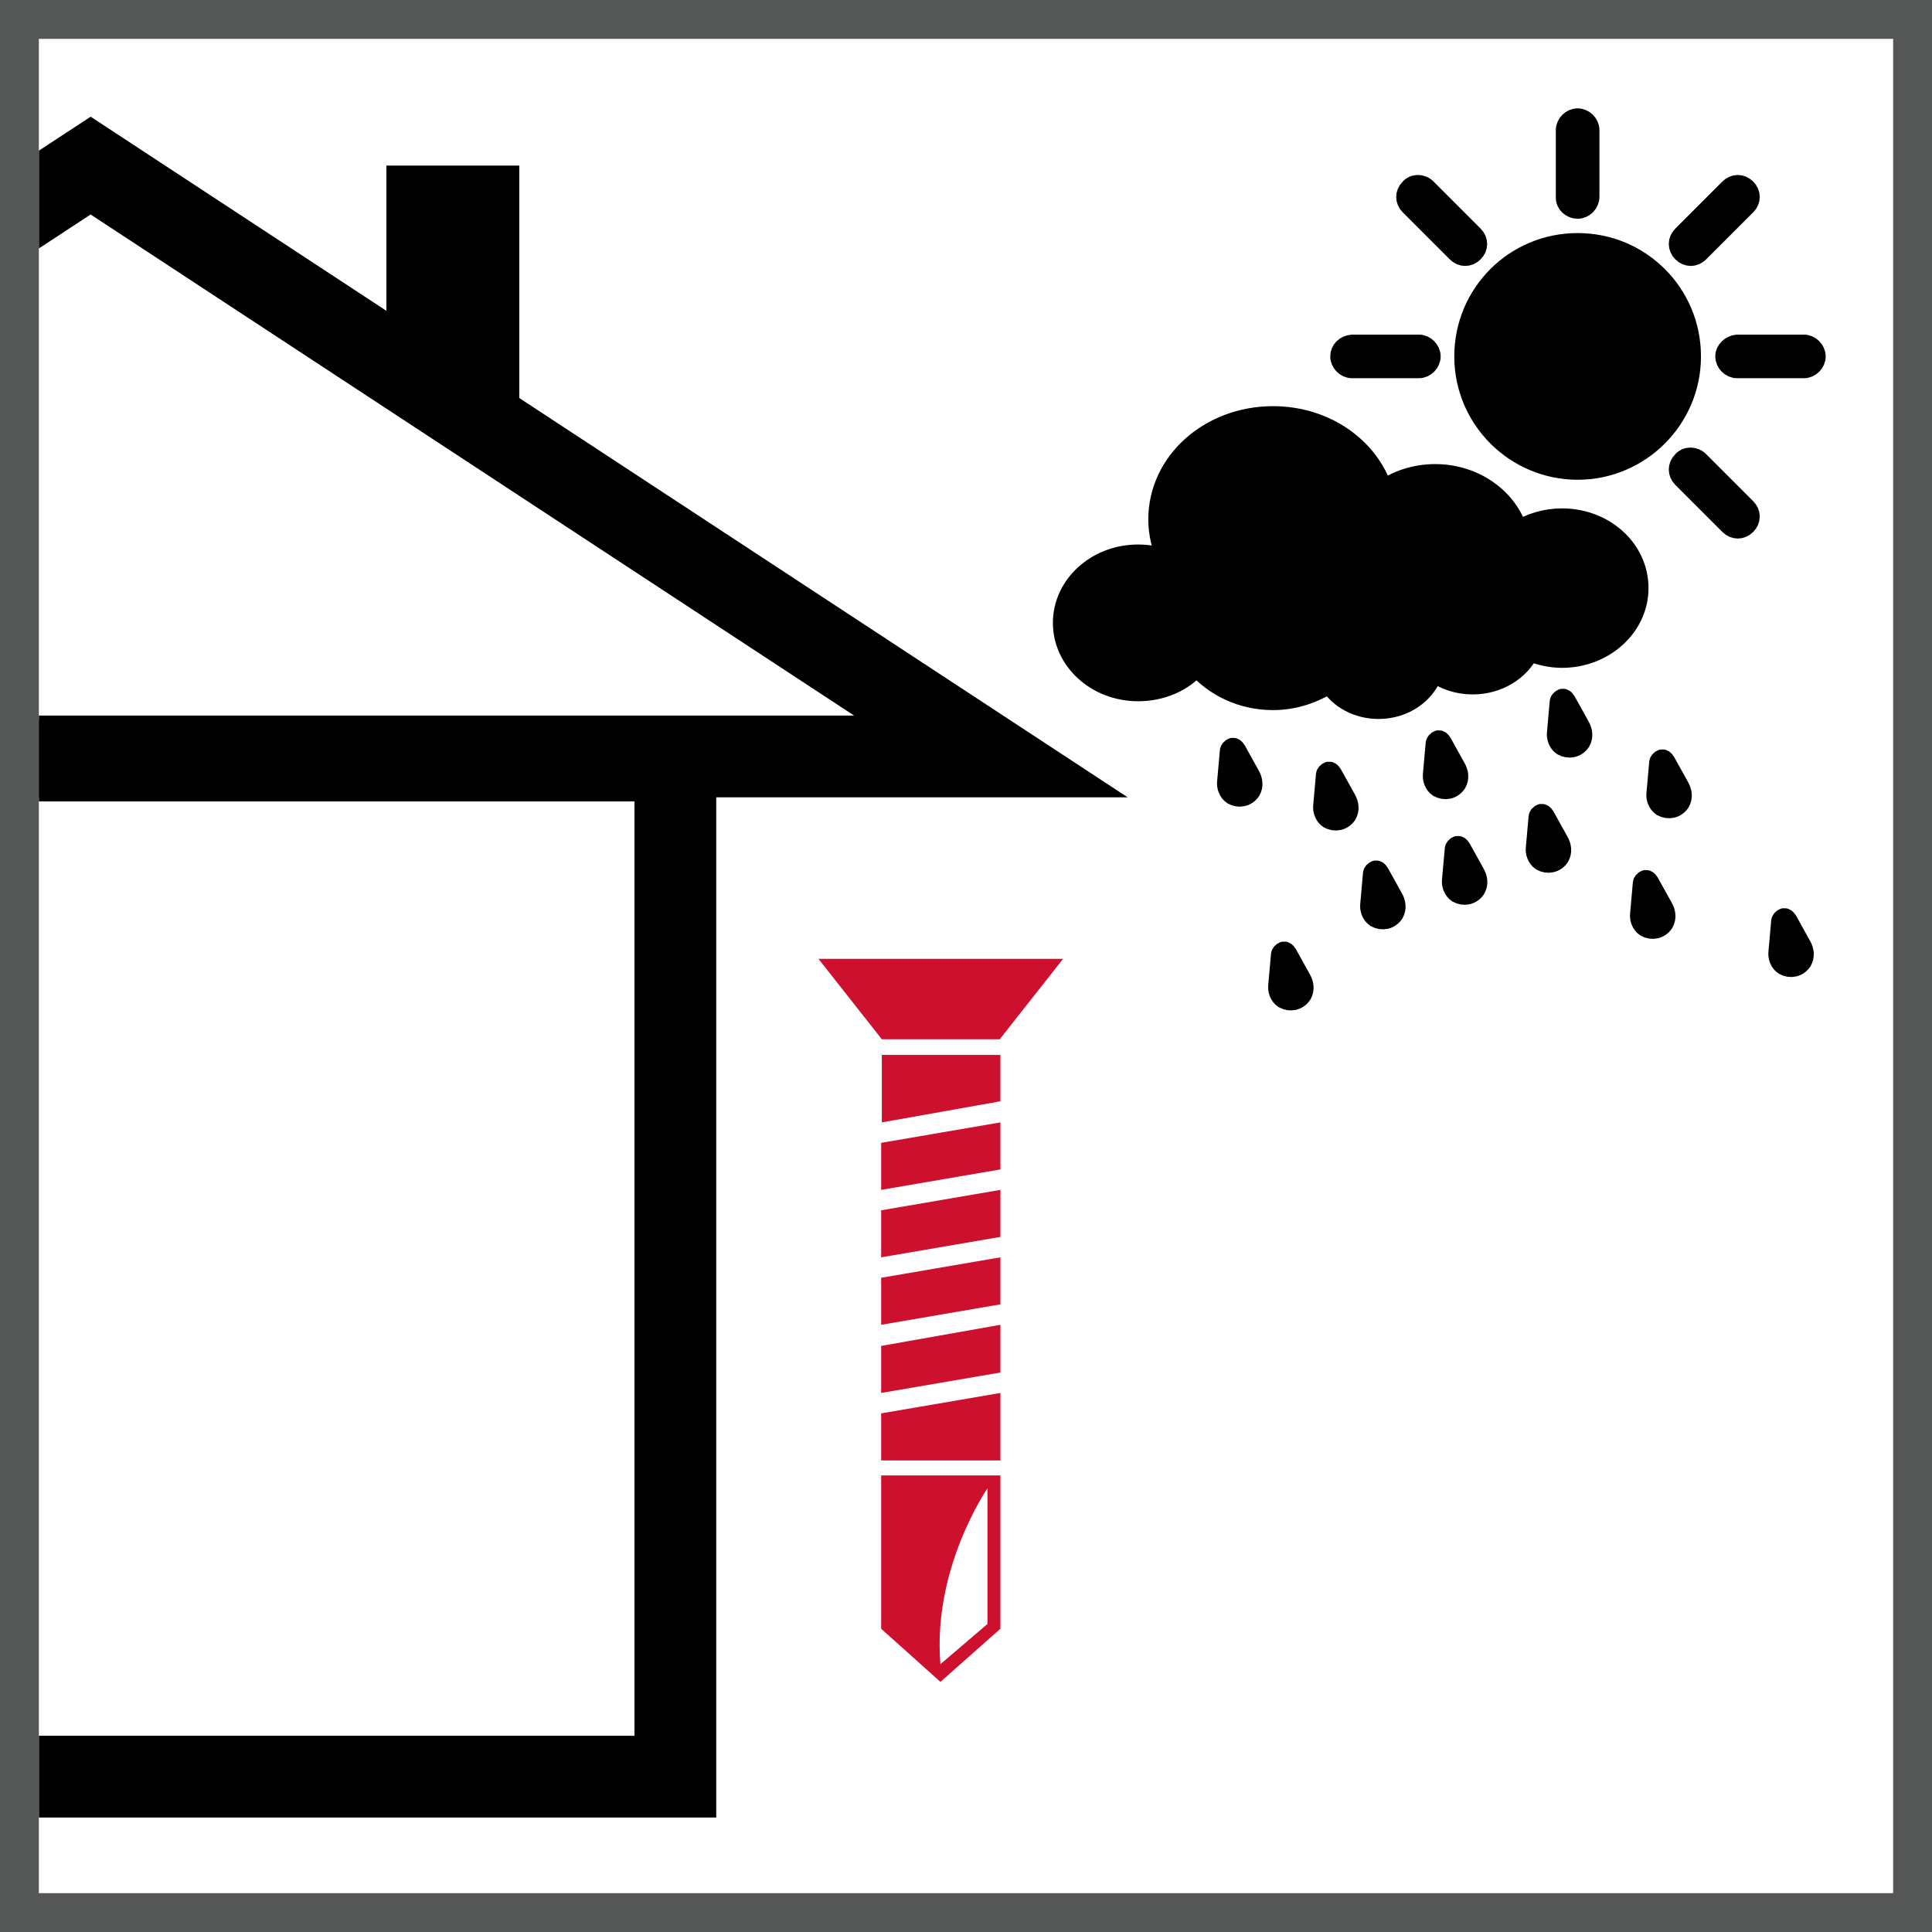 <svg xmlns="http://www.w3.org/2000/svg" xmlns:xlink="http://www.w3.org/1999/xlink" xml:space="preserve" viewBox="0 0 283.5 283.5"><style>.st0{display:none}.st5{fill:#cd102e}.st6{stroke:#000;stroke-width:3;stroke-miterlimit:10}.st9{display:inline}.st11{fill:none;stroke:#6f7070;stroke-width:1.000000e-02;stroke-linejoin:round;stroke-miterlimit:10}</style><g id="Ebene_7"><defs><path id="SVGID_1_" d="M5.7 5.7h272.1v272.1H5.7z"/></defs><clipPath id="SVGID_00000045577166446430652230000018213410225249926590_"><use xlink:href="#SVGID_1_" style="overflow:visible"/></clipPath><g style="clip-path:url(#SVGID_00000045577166446430652230000018213410225249926590_)"><path d="M-73.2 111.6H99.1v149.1H-73.2z" style="fill:none;stroke:#000;stroke-width:12"/><path d="M56.7 24.3h19.5v34.6H56.7z"/><path d="M145.4 111 13.3 24.3-118.9 111z" style="fill:none;stroke:#000;stroke-width:12;stroke-miterlimit:10"/></g><path d="m129.4 164.7 17.4-3.1v-6.8h-17.4zM120.1 140.7l9.3 11.8h17.3l9.3-11.8zM144.9 238.3l-6.9 5.9c-1.2-14.1 6.9-25.8 6.9-25.8zm1.9.7v-22.5h-17.5V239l8.7 7.8zM129.3 214.3h17.5v-9.9l-17.5 3zM129.3 204.4l17.5-3v-7l-17.5 3.1zM129.3 194.4l17.5-3v-6.9l-17.5 3zM129.3 184.5l17.5-3v-6.9l-17.5 3zM129.3 174.6l17.5-3v-6.9l-17.5 3z" class="st5"/><path d="M231.5 68.9c9.1 0 16.6-7.4 16.6-16.6s-7.4-16.6-16.6-16.6-16.6 7.4-16.6 16.6 7.5 16.6 16.6 16.6z" class="st6"/><path d="M231.5 39.2c7.3 0 13.2 5.9 13.2 13.2s-5.9 13.2-13.2 13.2-13.2-5.9-13.2-13.2 6-13.2 13.2-13.2zM231.5 30.6c.9 0 1.7-.8 1.7-1.7v-9.8c0-.9-.8-1.7-1.7-1.7s-1.7.8-1.7 1.7V29c0 .9.8 1.6 1.7 1.6zM246.9 37c.7.7 1.7.7 2.4 0l6.9-6.9c.7-.7.7-1.7 0-2.4s-1.7-.7-2.4 0l-6.9 6.9c-.7.7-.7 1.7 0 2.4zM253.2 52.3c0 .9.8 1.7 1.7 1.7h9.8c.9 0 1.7-.8 1.7-1.7s-.8-1.7-1.7-1.7h-9.8c-.9.1-1.7.8-1.7 1.7zM196.7 52.3c0 .9.8 1.7 1.7 1.7h9.8c.9 0 1.7-.8 1.7-1.7s-.8-1.7-1.7-1.7h-9.8c-1 .1-1.7.8-1.7 1.7zM246.9 67.7c-.7.7-.7 1.7 0 2.4l6.9 6.9c.7.7 1.7.7 2.4 0s.7-1.7 0-2.4l-6.9-6.9c-.7-.7-1.8-.7-2.4 0zM206.9 27.7c-.7.7-.7 1.7 0 2.4l6.9 6.9c.7.7 1.7.7 2.4 0s.7-1.7 0-2.4l-6.9-6.9c-.7-.7-1.8-.7-2.4 0z" class="st6"/><defs><path id="SVGID_00000000944762568088716780000014977224744961585028_" d="M202.9 72c2.1-1.5 4.8-2.4 7.7-2.4 5.8 0 10.7 3.6 12.1 8.4 1.8-1.2 4.1-1.9 6.5-1.9 6.2 0 11.2 4.5 11.2 10.2 0 5.6-5 10.2-11.2 10.2-1.7 0-3.3-.4-4.8-1-1.4 2.9-4.6 4.9-8.3 4.9-2.2 0-4.2-.7-5.8-1.9-1 3.2-4.2 5.5-8 5.5-3.1 0-5.8-1.5-7.2-3.8-2.3 1.5-5.2 2.5-8.3 2.5-4.6 0-8.6-2-11.2-5-2 2.3-5.1 3.7-8.6 3.7-6.1 0-11-4.5-11-10s4.9-10 11-10c1.6 0 3.1.3 4.4.8-.9-1.8-1.4-3.9-1.4-6 0-8.4 7.5-15.1 16.8-15.1 7.7 0 14.1 4.6 16.1 10.9"/></defs><use xlink:href="#SVGID_00000000944762568088716780000014977224744961585028_" style="overflow:visible"/><clipPath id="SVGID_00000000195616722263068750000007241563386941635223_"><use xlink:href="#SVGID_00000000944762568088716780000014977224744961585028_" style="overflow:visible"/></clipPath><use xlink:href="#SVGID_00000000944762568088716780000014977224744961585028_" style="overflow:visible;fill:none;stroke:#000;stroke-width:3;stroke-miterlimit:10"/><path d="M201.1 132.7c-.1.7.2 1.5.8 1.9.9.5 2 .3 2.6-.6.4-.7.3-1.5-.1-2.2l-2-3.6s-.3-.6-.6-.4-.3.4-.3.4l-.4 4.5M228.5 107.5c-.1.7.2 1.5.8 1.9.9.5 2 .3 2.6-.6.4-.7.3-1.5-.1-2.2l-2-3.6s-.3-.6-.6-.4-.3.4-.3.4l-.4 4.5M243.1 116.4c-.1.7.2 1.5.8 1.9.9.5 2 .3 2.6-.6.4-.7.3-1.5-.1-2.2l-2-3.6s-.3-.6-.6-.4-.3.4-.3.4l-.4 4.5M225.4 124.4c-.1.7.2 1.5.8 1.9.9.5 2 .3 2.6-.6.4-.7.3-1.5-.1-2.2l-2-3.6s-.3-.6-.6-.4-.3.4-.3.4l-.4 4.5M240.7 134.1c-.1.7.2 1.5.8 1.9.9.5 2 .3 2.6-.6.4-.7.3-1.5-.1-2.2l-2-3.6s-.3-.6-.6-.4-.3.4-.3.4l-.4 4.5M187.6 144.6c-.1.7.2 1.5.8 1.9.9.5 2 .3 2.6-.6.4-.7.3-1.5-.1-2.2l-2-3.6s-.3-.6-.6-.4-.3.4-.3.4l-.4 4.5M210.3 113.6c-.1.7.2 1.5.8 1.9.9.5 2 .3 2.6-.6.4-.7.3-1.5-.1-2.2l-2-3.6s-.3-.6-.6-.4-.3.4-.3.4l-.4 4.5M213.1 129.1c-.1.7.2 1.5.8 1.9.9.5 2 .3 2.6-.6.4-.7.3-1.5-.1-2.2l-2-3.6s-.3-.6-.6-.4-.3.4-.3.4l-.4 4.5M194.2 118.2c-.1.7.2 1.5.8 1.9.9.5 2 .3 2.6-.6.4-.7.3-1.5-.1-2.2l-2-3.6s-.3-.6-.6-.4-.3.4-.3.4l-.4 4.5M180.1 114.7c-.1.7.2 1.5.8 1.9.9.5 2 .3 2.6-.6.4-.7.3-1.5-.1-2.2l-2-3.6s-.3-.6-.6-.4-.3.4-.3.4l-.4 4.5M261 139.7c-.1.7.2 1.5.8 1.9.9.5 2 .3 2.6-.6.4-.7.3-1.5-.1-2.2l-2-3.6s-.3-.6-.6-.4-.3.4-.3.4l-.4 4.5" class="st6"/></g><path id="Frame" d="M283.5 283.5H0V0h283.5zM5.7 277.8h272.1V5.7H5.7z" style="fill:#555756"/></svg>